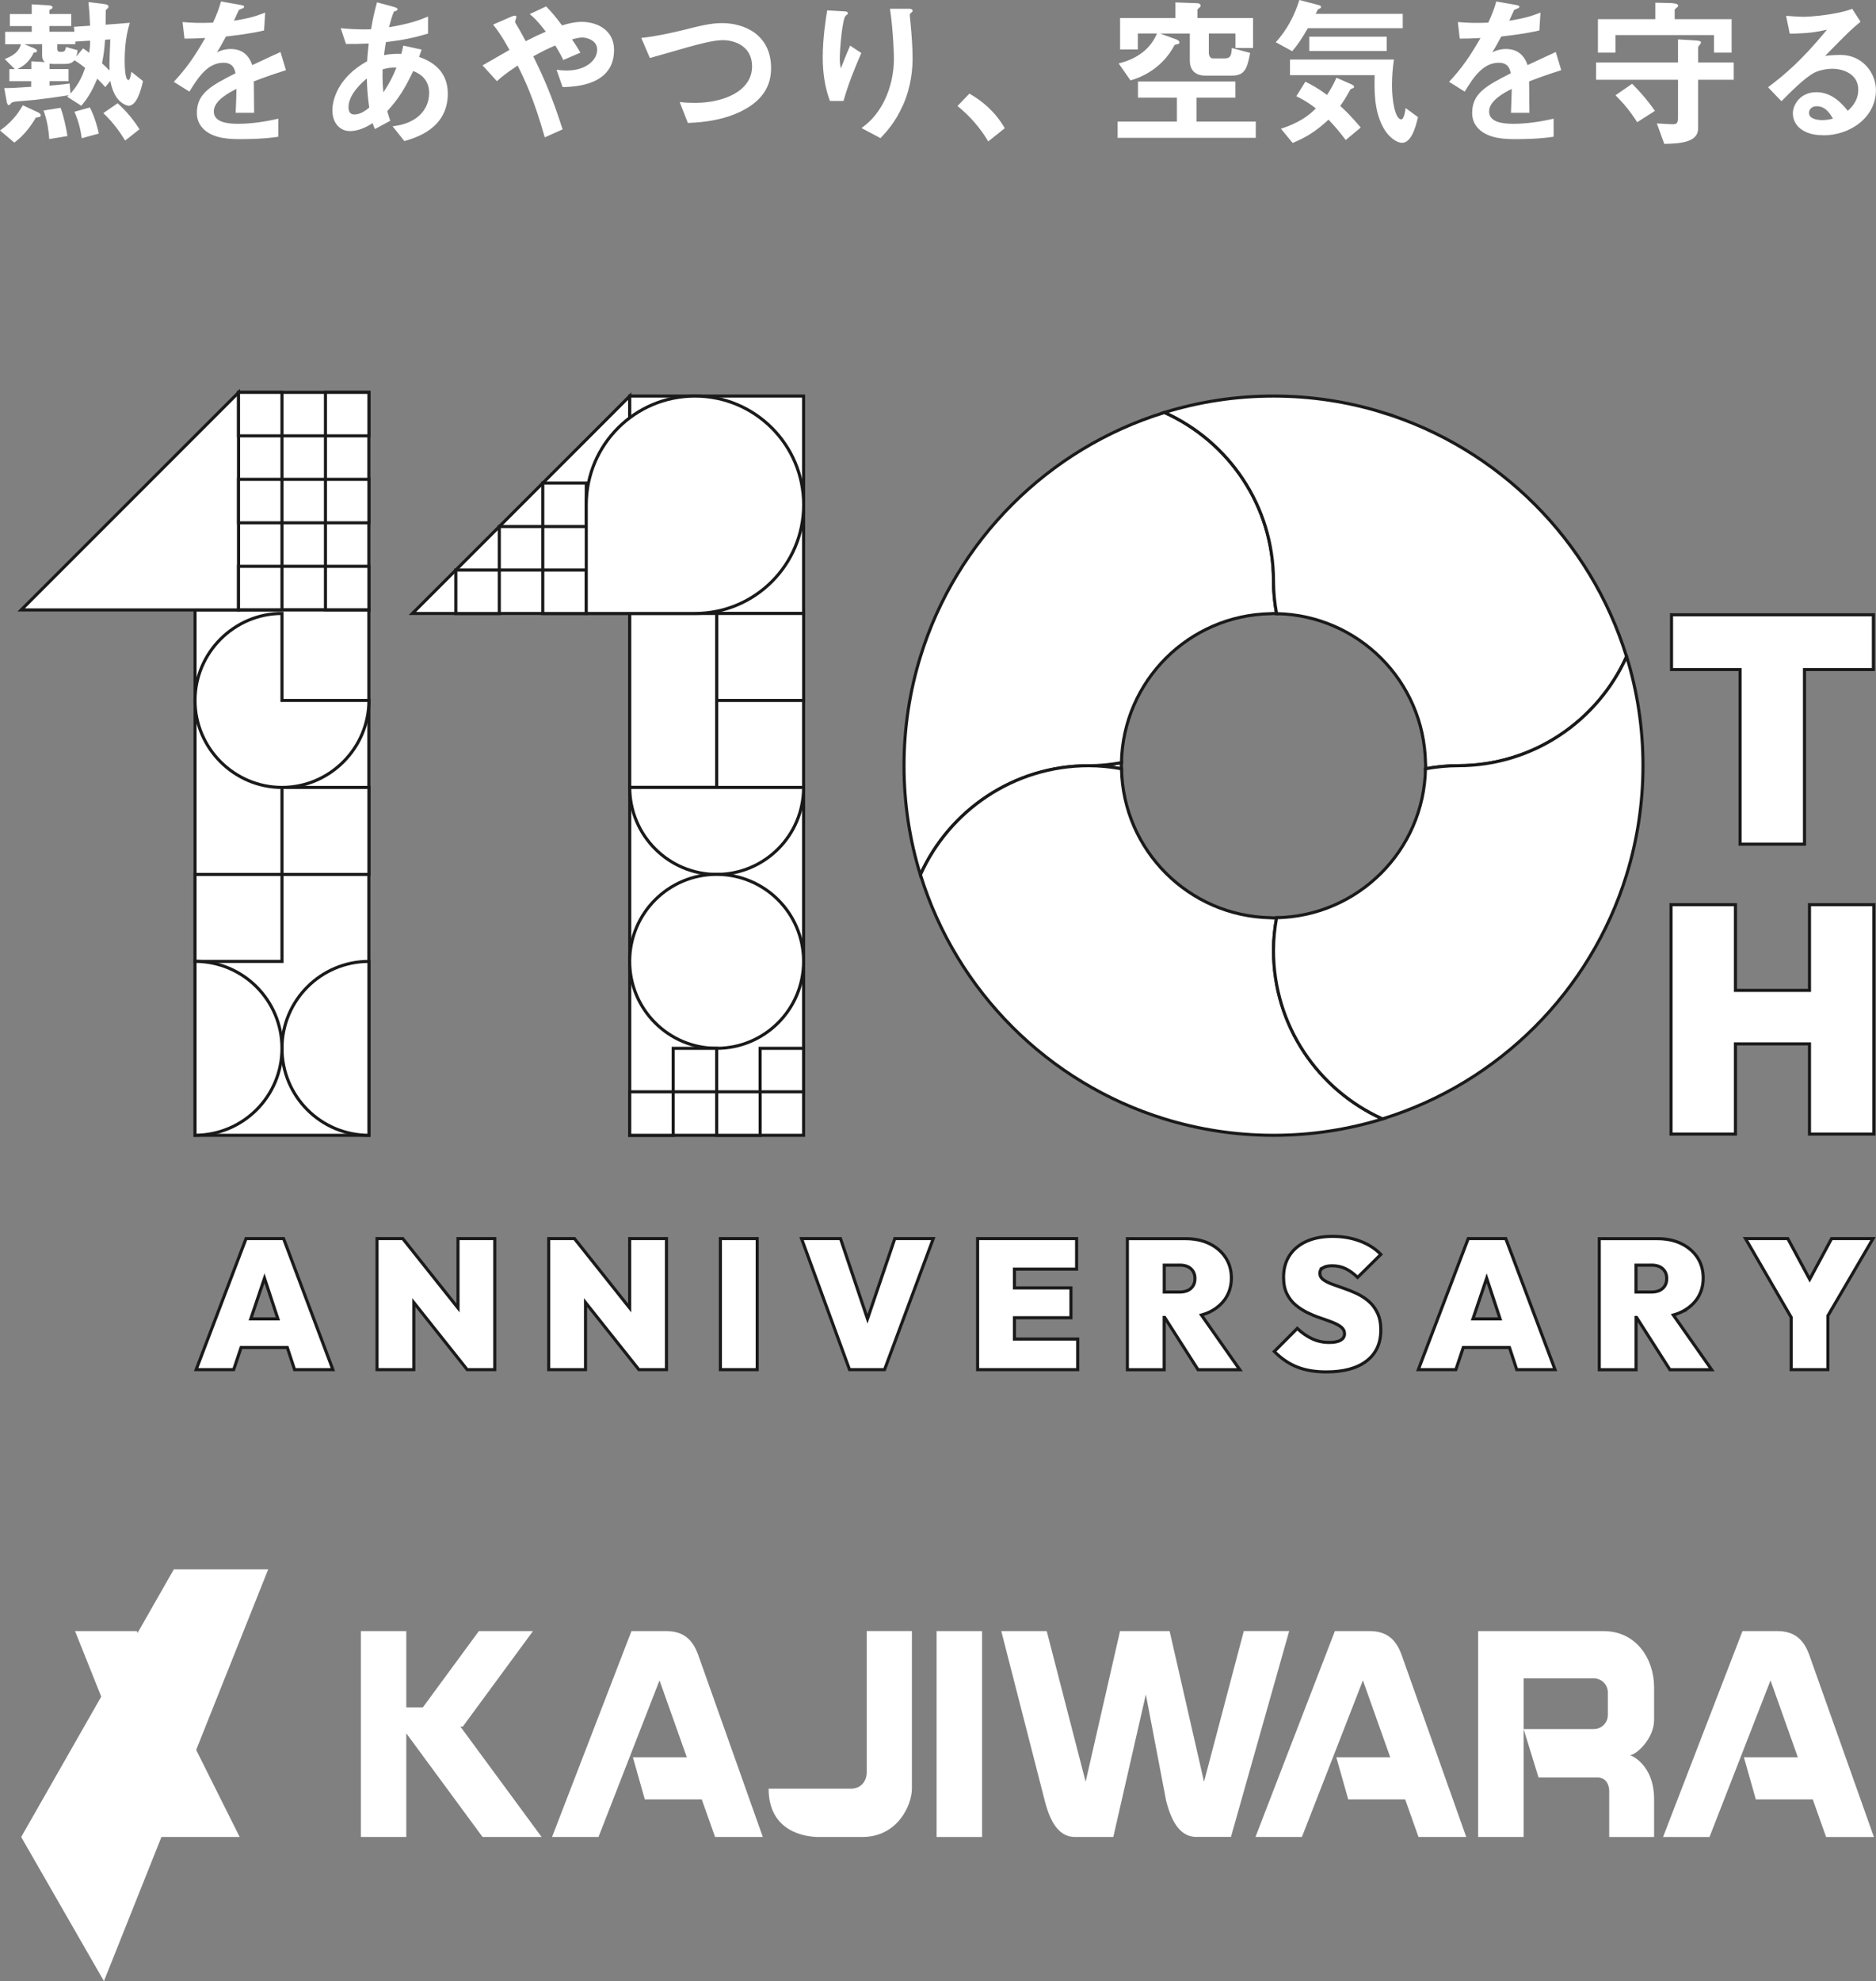 <?xml version="1.0" encoding="UTF-8"?>
<svg id="_レイヤー_2" data-name="レイヤー_2" xmlns="http://www.w3.org/2000/svg" viewBox="0 0 303.77 320.68">
  <rect x="0" y="0" width="303.77" height="320.68" fill="#808080" stroke="none"/>
  <defs>
    <style>
      .cls-1 {
        fill: #fff;
      }

      .cls-2 {
        fill: none;
        stroke: #1a1a1a;
        stroke-miterlimit: 10;
        stroke-width: .5px;
      }
    </style>
  </defs>
  <g id="_レイヤー_1-2" data-name="レイヤー_1">
    <rect class="cls-1" x="101.97" y="98.71" width="28.15" height="85.06"/>
    <rect class="cls-2" x="101.97" y="98.71" width="28.15" height="85.06"/>
    <polygon class="cls-1" points="101.97 99.3 66.78 99.3 101.97 64.11 101.97 99.3"/>
    <polygon class="cls-2" points="101.97 99.3 66.78 99.3 101.97 64.11 101.97 99.3"/>
    <rect class="cls-1" x="31.58" y="98.71" width="28.15" height="85.06"/>
    <rect class="cls-2" x="31.58" y="98.71" width="28.15" height="85.06"/>
    <rect class="cls-1" x="38.62" y="63.51" width="21.11" height="35.19"/>
    <rect class="cls-2" x="38.62" y="63.51" width="21.11" height="35.19"/>
    <rect class="cls-1" x="101.97" y="64.11" width="28.15" height="35.19"/>
    <rect class="cls-2" x="101.97" y="64.11" width="28.15" height="35.19"/>
    <polygon class="cls-1" points="38.62 98.73 3.43 98.73 38.62 63.54 38.62 98.73"/>
    <polygon class="cls-2" points="38.62 98.73 3.43 98.73 38.62 63.54 38.62 98.73"/>
    <rect class="cls-1" x="45.66" y="127.46" width="14.08" height="14.08"/>
    <rect class="cls-2" x="45.66" y="127.46" width="14.08" height="14.08"/>
    <rect class="cls-1" x="116.05" y="99.3" width="14.08" height="14.08"/>
    <rect class="cls-2" x="116.05" y="99.3" width="14.08" height="14.08"/>
    <rect class="cls-1" x="31.58" y="141.54" width="14.08" height="14.08"/>
    <rect class="cls-2" x="31.58" y="141.54" width="14.08" height="14.08"/>
    <rect class="cls-1" x="101.97" y="99.3" width="14.08" height="28.15"/>
    <rect class="cls-2" x="101.97" y="99.3" width="14.08" height="28.15"/>
    <rect class="cls-1" x="87.89" y="78.19" width="7.04" height="7.04"/>
    <rect class="cls-2" x="87.89" y="78.19" width="7.04" height="7.04"/>
    <rect class="cls-1" x="73.81" y="92.27" width="7.04" height="7.04"/>
    <rect class="cls-2" x="73.81" y="92.27" width="7.04" height="7.04"/>
    <rect class="cls-1" x="87.89" y="92.27" width="7.04" height="7.04"/>
    <rect class="cls-2" x="87.89" y="92.27" width="7.04" height="7.04"/>
    <rect class="cls-1" x="80.85" y="85.23" width="7.04" height="7.04"/>
    <rect class="cls-2" x="80.85" y="85.23" width="7.04" height="7.04"/>
    <rect class="cls-1" x="38.62" y="63.51" width="7.04" height="7.04"/>
    <rect class="cls-2" x="38.62" y="63.51" width="7.04" height="7.04"/>
    <rect class="cls-1" x="52.7" y="63.51" width="7.04" height="7.04"/>
    <rect class="cls-2" x="52.7" y="63.51" width="7.04" height="7.04"/>
    <rect class="cls-1" x="38.62" y="77.59" width="7.04" height="7.04"/>
    <rect class="cls-2" x="38.62" y="77.59" width="7.04" height="7.04"/>
    <rect class="cls-1" x="52.7" y="77.59" width="7.04" height="7.04"/>
    <rect class="cls-2" x="52.7" y="77.59" width="7.04" height="7.04"/>
    <rect class="cls-1" x="38.62" y="91.67" width="7.04" height="7.04"/>
    <rect class="cls-2" x="38.62" y="91.67" width="7.04" height="7.04"/>
    <rect class="cls-1" x="52.7" y="91.67" width="7.04" height="7.04"/>
    <rect class="cls-2" x="52.7" y="91.67" width="7.04" height="7.04"/>
    <rect class="cls-1" x="45.66" y="84.63" width="7.04" height="7.04"/>
    <rect class="cls-2" x="45.66" y="84.63" width="7.04" height="7.04"/>
    <rect class="cls-1" x="45.66" y="70.55" width="7.04" height="7.04"/>
    <rect class="cls-2" x="45.66" y="70.55" width="7.04" height="7.04"/>
    <path class="cls-1" d="M45.66,113.38h14.08c0,7.72-6.35,14.08-14.08,14.08s-14.08-6.35-14.08-14.08,6.35-14.08,14.08-14.08h0v14.08Z"/>
    <path class="cls-2" d="M45.66,113.38h14.08c0,7.72-6.35,14.08-14.08,14.08s-14.08-6.35-14.08-14.08,6.35-14.08,14.08-14.08h0v14.08Z"/>
    <path class="cls-1" d="M45.66,169.69c0,7.78,6.3,14.08,14.08,14.08v-28.15c-7.78,0-14.08,6.3-14.08,14.08"/>
    <path class="cls-2" d="M45.66,169.69c0,7.78,6.3,14.08,14.08,14.08v-28.15c-7.78,0-14.08,6.3-14.08,14.08Z"/>
    <path class="cls-1" d="M45.66,169.69c0-7.77-6.3-14.08-14.08-14.08v28.15c7.78,0,14.08-6.3,14.08-14.08"/>
    <path class="cls-2" d="M45.66,169.69c0-7.77-6.3-14.08-14.08-14.08v28.15c7.78,0,14.08-6.3,14.08-14.08Z"/>
    <path class="cls-1" d="M116.04,141.54c7.77,0,14.08-6.3,14.08-14.08h-28.15c0,7.77,6.3,14.08,14.08,14.08"/>
    <path class="cls-2" d="M116.04,141.54c7.77,0,14.08-6.3,14.08-14.08h-28.15c0,7.77,6.3,14.08,14.08,14.08Z"/>
    <path class="cls-1" d="M112.53,64.11c-9.72,0-17.6,7.88-17.6,17.6v17.59h17.6c9.72,0,17.6-7.88,17.6-17.59s-7.88-17.6-17.6-17.6"/>
    <path class="cls-2" d="M112.53,64.11c-9.72,0-17.6,7.88-17.6,17.6v17.59h17.6c9.72,0,17.6-7.88,17.6-17.59s-7.88-17.6-17.6-17.6Z"/>
    <path class="cls-1" d="M130.12,155.61c0,7.77-6.3,14.08-14.08,14.08s-14.08-6.3-14.08-14.08,6.3-14.08,14.08-14.08,14.08,6.3,14.08,14.08"/>
    <circle class="cls-2" cx="116.04" cy="155.61" r="14.08"/>
    <rect class="cls-1" x="101.97" y="176.73" width="7.04" height="7.04"/>
    <rect class="cls-2" x="101.97" y="176.73" width="7.04" height="7.04"/>
    <rect class="cls-1" x="116.05" y="176.73" width="7.04" height="7.04"/>
    <rect class="cls-2" x="116.05" y="176.73" width="7.04" height="7.04"/>
    <rect class="cls-1" x="109.01" y="169.69" width="7.04" height="7.04"/>
    <rect class="cls-2" x="109.01" y="169.69" width="7.04" height="7.04"/>
    <rect class="cls-1" x="123.08" y="169.69" width="7.04" height="7.04"/>
    <rect class="cls-2" x="123.08" y="169.69" width="7.04" height="7.04"/>
    <path class="cls-1" d="M181.6,123.44c-1.72.31-3.49.5-5.3.5,1.81,0,3.58.19,5.3.5,0-.17-.03-.33-.03-.5s.02-.33.03-.5"/>
    <path class="cls-2" d="M181.6,123.44c-1.72.31-3.49.5-5.3.5,1.81,0,3.58.19,5.3.5,0-.17-.03-.33-.03-.5s.02-.33.03-.5Z"/>
    <path class="cls-1" d="M206.21,94.03c0-12.15-7.25-22.58-17.65-27.26-18.85,5.81-33.72,20.68-39.53,39.53-1.72,5.58-2.65,11.51-2.65,17.65s.93,12.07,2.65,17.65c4.69-10.4,15.12-17.65,27.26-17.65,1.81,0,3.58-.19,5.3-.5.26-13.21,10.9-23.85,24.11-24.11.17,0,.33-.03.5-.03s.33.02.5.03c-.31-1.73-.5-3.49-.5-5.3"/>
    <path class="cls-2" d="M206.21,94.03c0-12.15-7.25-22.58-17.65-27.26-18.85,5.81-33.72,20.68-39.53,39.53-1.72,5.58-2.65,11.51-2.65,17.65s.93,12.07,2.65,17.65c4.69-10.4,15.12-17.65,27.26-17.65,1.81,0,3.58-.19,5.3-.5.26-13.21,10.9-23.85,24.11-24.11.17,0,.33-.03.5-.03s.33.02.5.03c-.31-1.73-.5-3.49-.5-5.3Z"/>
    <path class="cls-1" d="M223.86,66.76c-5.58-1.72-11.51-2.65-17.65-2.65s-12.07.93-17.65,2.65c10.4,4.69,17.65,15.12,17.65,27.27,0,1.81.19,3.58.5,5.3,13.21.26,23.85,10.91,24.11,24.11,0,.17.03.33.03.5s-.02.33-.03.5c1.72-.31,3.49-.5,5.3-.5,12.15,0,22.58-7.25,27.26-17.65-5.81-18.85-20.68-33.72-39.53-39.53"/>
    <path class="cls-2" d="M223.86,66.76c-5.58-1.72-11.51-2.65-17.65-2.65s-12.07.93-17.65,2.65c10.4,4.69,17.65,15.12,17.65,27.27,0,1.81.19,3.58.5,5.3,13.21.26,23.85,10.91,24.11,24.11,0,.17.03.33.03.5s-.02.33-.03.5c1.72-.31,3.49-.5,5.3-.5,12.15,0,22.58-7.25,27.26-17.65-5.81-18.85-20.68-33.72-39.53-39.53Z"/>
    <path class="cls-1" d="M206.21,153.85c0-1.81.19-3.58.5-5.3-.17,0-.33.03-.5.03s-.33-.02-.5-.03c-13.21-.26-23.85-10.91-24.11-24.11-1.73-.31-3.49-.5-5.3-.5-12.15,0-22.58,7.25-27.26,17.65,5.81,18.85,20.68,33.72,39.53,39.53,5.58,1.72,11.51,2.65,17.65,2.65s12.07-.93,17.65-2.65c-10.4-4.69-17.65-15.12-17.65-27.26"/>
    <path class="cls-2" d="M206.21,153.85c0-1.81.19-3.58.5-5.3-.17,0-.33.03-.5.03s-.33-.02-.5-.03c-13.21-.26-23.85-10.91-24.11-24.11-1.73-.31-3.49-.5-5.3-.5-12.15,0-22.58,7.25-27.26,17.65,5.81,18.85,20.68,33.72,39.53,39.53,5.58,1.72,11.51,2.65,17.65,2.65s12.07-.93,17.65-2.65c-10.4-4.69-17.65-15.12-17.65-27.26Z"/>
    <path class="cls-1" d="M263.38,106.29c-4.69,10.4-15.12,17.65-27.26,17.65-1.81,0-3.58.19-5.3.5-.26,13.21-10.91,23.85-24.11,24.11-.31,1.72-.5,3.49-.5,5.3,0,12.15,7.25,22.58,17.65,27.26,18.85-5.81,33.72-20.68,39.53-39.53,1.72-5.58,2.65-11.5,2.65-17.65s-.93-12.07-2.65-17.65"/>
    <path class="cls-2" d="M263.38,106.29c-4.69,10.4-15.12,17.65-27.26,17.65-1.81,0-3.58.19-5.3.5-.26,13.21-10.91,23.85-24.11,24.11-.31,1.72-.5,3.49-.5,5.3,0,12.15,7.25,22.58,17.65,27.26,18.85-5.81,33.72-20.68,39.53-39.53,1.72-5.58,2.65-11.5,2.65-17.65s-.93-12.07-2.65-17.65Z"/>
    <path class="cls-1" d="M39.84,200.49l-8.08,21.21h6.08l1.2-3.58h7.48l1.18,3.58h6.2l-7.98-21.21h-6.08ZM40.61,213.48l2.22-6.58,2.17,6.58h-4.38Z"/>
    <path class="cls-2" d="M39.84,200.49l-8.08,21.21h6.08l1.2-3.58h7.48l1.18,3.58h6.2l-7.98-21.21h-6.08ZM40.61,213.48l2.22-6.58,2.17,6.58h-4.38Z"/>
    <polygon class="cls-1" points="74.16 211.72 65.22 200.49 61.05 200.49 61.05 221.7 67.01 221.7 67.01 210.84 75.65 221.7 80.12 221.7 80.12 200.49 74.16 200.49 74.16 211.72"/>
    <polygon class="cls-2" points="74.16 211.72 65.22 200.49 61.05 200.49 61.05 221.7 67.01 221.7 67.01 210.84 75.65 221.7 80.12 221.7 80.12 200.49 74.16 200.49 74.16 211.72"/>
    <polygon class="cls-1" points="101.96 211.72 93.02 200.49 88.85 200.49 88.85 221.7 94.81 221.7 94.81 210.84 103.45 221.7 107.92 221.7 107.92 200.49 101.96 200.49 101.96 211.72"/>
    <polygon class="cls-2" points="101.96 211.72 93.02 200.49 88.85 200.49 88.85 221.7 94.81 221.7 94.81 210.84 103.45 221.7 107.92 221.7 107.92 200.49 101.96 200.49 101.96 211.72"/>
    <rect class="cls-1" x="116.65" y="200.49" width="5.96" height="21.21"/>
    <rect class="cls-2" x="116.65" y="200.49" width="5.96" height="21.21"/>
    <polygon class="cls-1" points="140.47 213.48 136.1 200.49 129.79 200.49 137.56 221.7 143.23 221.7 151.12 200.49 144.89 200.49 140.47 213.48"/>
    <polygon class="cls-2" points="140.47 213.48 136.1 200.49 129.79 200.49 137.56 221.7 143.23 221.7 151.12 200.49 144.89 200.49 140.47 213.48"/>
    <polygon class="cls-1" points="164.26 213.3 173.41 213.3 173.41 208.47 164.26 208.47 164.26 205.43 174.33 205.43 174.33 200.49 164.26 200.49 163.13 200.49 158.3 200.49 158.3 221.7 163.13 221.7 164.26 221.7 174.51 221.7 174.51 216.75 164.26 216.75 164.26 213.3"/>
    <polygon class="cls-2" points="164.26 213.3 173.41 213.3 173.41 208.47 164.26 208.47 164.26 205.43 174.33 205.43 174.33 200.49 164.26 200.49 163.13 200.49 158.3 200.49 158.3 221.7 163.13 221.7 164.26 221.7 174.51 221.7 174.51 216.75 164.26 216.75 164.26 213.3"/>
    <path class="cls-1" d="M195.72,212.44c1.15-.54,2.05-1.28,2.7-2.23.64-.95.97-2.07.97-3.34s-.32-2.38-.96-3.34c-.64-.95-1.51-1.7-2.62-2.23-1.11-.54-2.4-.8-3.87-.8h-9.39v21.21h5.96v-8.46h.08l5.4,8.46h6.76l-6.21-8.85c.41-.12.81-.25,1.18-.42M190.99,204.78c.81,0,1.44.2,1.86.6.43.4.64.92.64,1.58s-.21,1.18-.64,1.58c-.43.4-1.05.6-1.86.6h-2.47v-4.35h2.47Z"/>
    <path class="cls-2" d="M195.72,212.44c1.15-.54,2.05-1.28,2.7-2.23.64-.95.97-2.07.97-3.34s-.32-2.38-.96-3.34c-.64-.95-1.51-1.7-2.62-2.23-1.11-.54-2.4-.8-3.87-.8h-9.39v21.21h5.96v-8.46h.08l5.4,8.46h6.76l-6.21-8.85c.41-.12.81-.25,1.18-.42ZM190.99,204.78c.81,0,1.44.2,1.86.6.43.4.64.92.64,1.58s-.21,1.18-.64,1.58c-.43.4-1.05.6-1.86.6h-2.47v-4.35h2.47Z"/>
    <path class="cls-1" d="M214.24,205.19c.37-.2.86-.3,1.48-.3.77,0,1.49.15,2.14.46.66.31,1.31.78,1.97,1.42l3.76-3.72c-.89-.93-2.02-1.65-3.38-2.16-1.36-.51-2.83-.76-4.42-.76s-3.01.26-4.2.79c-1.19.53-2.12,1.29-2.77,2.28-.65.99-.98,2.17-.98,3.55,0,1.05.18,1.94.54,2.67.36.73.83,1.33,1.41,1.82.59.49,1.23.9,1.92,1.24.7.34,1.39.63,2.1.86.71.24,1.35.47,1.94.7.59.23,1.06.49,1.42.77.36.29.54.65.54,1.09s-.21.78-.62,1.03c-.42.25-1.03.37-1.85.37-.97,0-1.89-.19-2.74-.58-.85-.39-1.67-.95-2.44-1.69l-3.72,3.73c1.13,1.15,2.37,1.99,3.71,2.52,1.34.53,2.91.79,4.72.79,2.8,0,4.97-.59,6.51-1.77,1.54-1.18,2.31-2.86,2.31-5.02,0-1.07-.18-1.99-.54-2.74-.36-.76-.83-1.39-1.41-1.89-.59-.51-1.23-.92-1.92-1.25-.7-.33-1.4-.61-2.1-.85-.71-.24-1.35-.47-1.94-.69-.59-.22-1.06-.46-1.42-.73-.36-.27-.54-.61-.54-1.03s.18-.7.55-.9"/>
    <path class="cls-2" d="M214.24,205.19c.37-.2.86-.3,1.48-.3.77,0,1.49.15,2.14.46.66.31,1.31.78,1.97,1.42l3.76-3.72c-.89-.93-2.02-1.65-3.38-2.16-1.36-.51-2.83-.76-4.42-.76s-3.01.26-4.2.79c-1.19.53-2.12,1.29-2.77,2.28-.65.99-.98,2.17-.98,3.55,0,1.05.18,1.94.54,2.67.36.73.83,1.33,1.41,1.82.59.49,1.23.9,1.92,1.24.7.34,1.39.63,2.1.86.71.24,1.35.47,1.94.7.59.23,1.06.49,1.42.77.36.29.54.65.54,1.09s-.21.78-.62,1.03c-.42.25-1.03.37-1.85.37-.97,0-1.89-.19-2.74-.58-.85-.39-1.67-.95-2.44-1.69l-3.72,3.73c1.13,1.15,2.37,1.99,3.71,2.52,1.34.53,2.91.79,4.72.79,2.8,0,4.97-.59,6.51-1.77,1.54-1.18,2.31-2.86,2.31-5.02,0-1.07-.18-1.99-.54-2.74-.36-.76-.83-1.39-1.41-1.89-.59-.51-1.23-.92-1.92-1.25-.7-.33-1.4-.61-2.1-.85-.71-.24-1.35-.47-1.94-.69-.59-.22-1.06-.46-1.42-.73-.36-.27-.54-.61-.54-1.03s.18-.7.55-.9Z"/>
    <path class="cls-1" d="M237.74,200.49l-8.08,21.21h6.08l1.2-3.58h7.48l1.18,3.58h6.2l-7.98-21.21h-6.08ZM238.51,213.48l2.22-6.58,2.17,6.58h-4.38Z"/>
    <path class="cls-2" d="M237.74,200.49l-8.08,21.21h6.08l1.2-3.58h7.48l1.18,3.58h6.2l-7.98-21.21h-6.08ZM238.51,213.48l2.22-6.58,2.17,6.58h-4.38Z"/>
    <path class="cls-1" d="M272.12,212.44c1.15-.54,2.05-1.28,2.7-2.23.64-.95.97-2.07.97-3.34s-.32-2.38-.95-3.34c-.64-.95-1.51-1.7-2.62-2.23-1.11-.54-2.4-.8-3.87-.8h-9.39v21.21h5.96v-8.46h.08l5.4,8.46h6.76l-6.21-8.85c.41-.12.81-.25,1.18-.42M267.38,204.78c.81,0,1.44.2,1.86.6.43.4.64.92.64,1.58s-.21,1.18-.64,1.58c-.43.4-1.05.6-1.86.6h-2.47v-4.35h2.47Z"/>
    <path class="cls-2" d="M272.12,212.44c1.15-.54,2.05-1.28,2.7-2.23.64-.95.97-2.07.97-3.34s-.32-2.38-.95-3.34c-.64-.95-1.51-1.7-2.62-2.23-1.11-.54-2.4-.8-3.87-.8h-9.39v21.21h5.96v-8.46h.08l5.4,8.46h6.76l-6.21-8.85c.41-.12.81-.25,1.18-.42ZM267.38,204.78c.81,0,1.44.2,1.86.6.43.4.64.92.64,1.58s-.21,1.18-.64,1.58c-.43.4-1.05.6-1.86.6h-2.47v-4.35h2.47Z"/>
    <polygon class="cls-1" points="303.29 200.49 296.58 200.49 293.03 207.08 289.49 200.49 282.64 200.49 290.03 213.22 290.03 221.7 295.98 221.7 295.98 212.98 303.29 200.49"/>
    <polygon class="cls-2" points="303.29 200.49 296.58 200.49 293.03 207.08 289.49 200.49 282.64 200.49 290.03 213.22 290.03 221.7 295.98 221.7 295.98 212.98 303.29 200.49"/>
    <polygon class="cls-1" points="281.76 136.64 292.19 136.64 292.19 108.38 303.35 108.38 303.35 99.51 292.19 99.51 281.76 99.51 270.66 99.51 270.66 108.38 281.76 108.38 281.76 136.64"/>
    <polygon class="cls-2" points="281.76 136.64 292.19 136.64 292.19 108.38 303.35 108.38 303.35 99.51 292.19 99.51 281.76 99.51 270.66 99.51 270.66 108.38 281.76 108.38 281.76 136.64"/>
    <polygon class="cls-1" points="293 146.44 293 160.31 281.01 160.31 281.01 146.44 270.58 146.44 270.58 183.57 281.01 183.57 281.01 168.97 293 168.97 293 183.57 303.43 183.57 303.43 146.44 293 146.44"/>
    <polygon class="cls-2" points="293 146.44 293 160.31 281.01 160.31 281.01 146.44 270.58 146.44 270.58 183.57 281.01 183.57 281.01 168.97 293 168.97 293 183.57 303.43 183.57 303.43 146.44 293 146.44"/>
    <path class="cls-1" d="M5.81,19.03c-.8,1.34-1.83,2.82-3.49,4.05l-2.32-1.96c1.63-1.14,2.84-2.53,3.69-4.08l2.5,1.16c.16.08.41.23.41.49s-.44.31-.8.34M20.86,17.12c-.13,0-2.32-.26-2.99-4.03l-.83,1.01c-.44-.54-.96-1.03-1.29-1.37-1.01,2.43-1.81,3.46-2.58,4.39l-2.3-1.47.28-.23c-1.83.28-3.69.54-5.55.75-.39.05-2.19.18-2.61.23-.41.03-1.01.08-1.16.28-.26.28-.28.34-.39.34-.23,0-.34-.44-.36-.59l-.39-2.17c1.03,0,2.09-.05,4.36-.21v-.9H1.52v-1.96h.88l-1.63-1.63c1.45-.59,2.25-1.16,2.63-2.4H.83v-2.01h4.31v-.93H1.6v-1.94h3.54V.7l2.61.15c.1,0,.77.03.77.34,0,.18-.26.26-.52.46v.62h3.54v1.94h-3.54v.93h4.05l-.08-.8,2.61-.18c-.05-1.29-.08-2.06-.26-3.82l2.53.31c.46.05.72.18.72.44,0,.1-.05.15-.1.23-.28.26-.31.26-.34.36,0,.03-.03,1.96-.03,2.32l3.92-.31c-.77,2.4-.83,4.98-.83,6.09,0,.62,0,3.18.62,3.18.23,0,.39-.85.46-1.34l1.88,1.5c-.31,1.45-1.01,4-2.32,4M6.82,9.09v-1.94h-2.87l1.65.7c.1.05.39.16.39.41,0,.18-.23.23-.54.26-.78,1.71-1.91,2.3-2.63,2.66h2.25v-1.26l2.2.13c-.16-.15-.44-.39-.44-.96M7.98,22.51c-.1-1.24-.28-2.84-.93-4.62l2.76-.44c.54,1.47.93,3.38,1.11,4.57l-2.94.49ZM12.03,9.76c-.28.34-.57.59-1.6.59h-1.81c-.21,0-.44-.03-.59-.05v.88h3.07v1.96h-3.07v.72c.98-.08,1.86-.15,3.25-.34l.13,1.63c1.47-1.63,2.01-3.12,2.38-4.16-.52-.41-1.08-.85-1.76-1.24M12.19,6.74v.41h-2.92v.7c0,.46.15.54.62.54.62,0,.65-.16.8-.78l1.89.52c-.03.21-.1.59-.23,1.01l1.11-1.32c.18.13.65.49.98.72.13-.83.15-1.32.15-1.96l-2.4.15ZM13.24,22.38c-.18-1.32-.52-2.79-1.19-4.29l2.5-.7c.8,1.55,1.27,3.33,1.45,4.23l-2.76.75ZM17.01,6.43c-.1,1.52-.23,2.5-.49,3.82.36.33.77.7,1.21,1.16-.03-1.42.03-2.5.13-5.03l-.85.05ZM20.27,22.75c-.67-1.08-1.81-2.81-3.54-4.44l2.32-1.6c.77.72,2.14,2.01,3.54,4.21l-2.32,1.83Z"/>
    <path class="cls-1" d="M41.1,13.17c0,1.01.05,4.21.05,5.09h-2.99c.08-1.47.1-2.74.13-3.87-.98.49-3.67,1.83-3.67,3.64,0,1.68,1.99,2.01,3.87,2.01,2.22,0,4.41-.33,6.58-.83v2.92c-2.45.39-5.32.39-6.14.39-1.45,0-4.44,0-6.07-1.73-.98-1.03-.98-2.17-.98-2.53,0-3.2,2.38-4.42,6.25-6.4-.15-.77-.46-1.7-1.96-1.7-2.53,0-4.08,2.35-5.5,4.67l-2.53-1.58c2.04-2.19,3.33-4.03,5.09-7.1-1.47.08-2.27.1-3.36.1l-.31-2.68c1.55.13,2.69.18,4.93.1.64-1.39.98-2.3,1.29-3.43l3.23.57c.08.02.52.08.52.26,0,.15-.1.23-.26.28-.05.03-.57.26-.59.26-.03.03-.67,1.47-.8,1.75,2.38-.39,3.54-.72,5.06-1.32l-.18,2.89c-2.32.54-4.44.77-6.17.98-.83,1.52-1.03,1.89-1.47,2.56.34-.16,1.11-.54,2.22-.54,1.78,0,2.92.9,3.51,2.61,3.02-1.42,3.36-1.57,4.57-2.12l.88,2.94c-2.04.65-3.28,1.08-5.19,1.81"/>
    <path class="cls-1" d="M65.46,22.82l-1.89-2.38c1.06-.13,2.92-.41,4.42-1.83.93-.88,1.5-2.14,1.5-3.56,0-2.48-1.86-3.25-2.58-3.56-1.29,2.71-2.27,4.39-4.21,6.51.18.62.23.72.49,1.55l-2.48,1.34c-.18-.39-.21-.46-.36-.96-.7.44-2.12,1.29-3.69,1.29s-2.84-1.26-2.84-3.36c0-1.75.96-5.37,5.63-7.95.05-1.01.13-1.65.26-2.87-1.63.08-2.3.08-3.69.08l-.85-2.56c.93.1,3.02.26,4.91.18.31-1.83.54-2.79.96-4.36l2.68.72c.65.18.65.31.65.39,0,.23-.31.31-.59.39-.28.65-.49,1.4-.8,2.53,3.38-.57,4.83-1.11,6.33-1.73v2.76c-2.48.72-4.11,1.06-6.82,1.37-.16.96-.18,1.08-.31,2.12,1.11-.21,1.68-.23,2.81-.21.13-.52.21-.85.31-1.34l2.97.65-.41,1.19c2.89.98,4.65,2.89,4.65,5.94,0,5.68-5.24,7.15-7.02,7.67M59.4,12.7c-2.32,1.94-2.97,3.56-2.97,4.62s.52,1.21.96,1.21c1.01,0,1.83-.67,2.4-1.11-.26-1.83-.34-2.92-.39-4.72M61.95,11.23c-.05,1.94.05,2.89.13,3.72,1.01-1.52,1.52-2.56,2.12-4-.9-.03-1.39.03-2.25.28"/>
    <path class="cls-1" d="M91.1,14.1l-.98-2.81c.52.08,1.08.13,1.6.13,3.1,0,4.98-1.63,4.98-3.41,0-1.42-1.58-1.94-2.4-1.94-.59,0-1.32.21-1.68.31.36.49.78,1.16,1.37,2.14l-2.79,1.19c-.23-.51-.49-1.03-1.29-2.35-1.27.54-1.99.9-3.56,1.76,1.94,3.92,3.2,7,4.75,11.82l-2.89,1.29c-1.76-6.25-3.28-9.4-4.39-11.62-1.76,1.16-2.53,1.78-3.36,2.53l-2.32-2.56c.36-.21.77-.44,4.36-2.5-.88-1.58-1.6-2.79-2.66-4.1l2.74-1.19c.31-.13,1.03-.49,1.03-.03,0,.13-.21.65-.21.78,0,.1.26.49.34.65.18.26.96,1.68,1.39,2.48,1.39-.72,2.17-1.08,3.25-1.55-1.29-1.68-1.91-2.27-2.61-2.84l2.66-1.24c.75.77,1.32,1.39,2.58,3.07.88-.26,1.99-.57,3.18-.57,2.45,0,5.24,1.29,5.24,4.54,0,5.78-6.33,5.96-8.34,6.02"/>
    <path class="cls-1" d="M120.16,17.94c-2.71,1.37-5.76,1.86-8.78,1.96l-1.32-3.38c.78.1,1.73.13,2.53.13,4.41,0,9.19-1.81,9.19-5.91,0-3.25-2.79-4.24-4.75-4.24-1.47,0-3.92.65-5.73,1.16-.96.26-5.19,1.5-6.07,1.73l-1.39-3.25c2.45-.26,4.93-.83,6.64-1.24,3.1-.78,4.7-1.16,6.45-1.16,3.46,0,7.93,1.76,7.93,7.31,0,3.77-2.43,5.73-4.7,6.89"/>
    <path class="cls-1" d="M136.58,16.34h-2.2c-.83-2.25-1.16-4.65-1.16-7.02,0-3.18.49-6.17.72-7.64l2.82.16c.15,0,.54.05.54.31,0,.18-.26.28-.36.39-.54.44-.96,5.37-.96,6.92,0,.75.05,1.03.18,1.6.34-.88.85-2.22,1.5-3.67l1.81,1.19c-1.11,2.53-2.14,5.11-2.89,7.77M146.18,17.07c-1.21,2.76-2.69,4.31-3.61,5.29l-3.07-1.63c.93-.7,2.4-1.83,3.67-4.36,1.06-2.14,1.58-4.54,1.58-6.92,0-.28-.08-4.26-.64-8.03h3.12c.08,0,.54,0,.54.34,0,.23-.46.39-.46.62s.13,1.32.15,1.58c.16,1.81.31,3.72.31,5.42,0,1.55-.15,4.47-1.57,7.69"/>
    <path class="cls-1" d="M156.97,15.15c2.17,1.27,4.13,2.89,5.73,5.6l-2.68,2.14c-1.34-2.25-2.97-4.1-4.98-5.73l1.94-2.02Z"/>
    <path class="cls-1" d="M180.97,22.31v-2.63h9.6v-3.87h-6.3v-2.61h15.77v2.61h-6.3v3.87h9.6v2.63h-22.38ZM200.05,7.77v-2.35h-4.31v3.15c0,.41.23.88.62.88h1.99c.9,0,1.06-.52,1.11-1.68l2.97.8c-.46,2.35-.77,3.67-2.92,3.67h-4.34c-1.58,0-2.51-.85-2.51-2.45v-4.36h-4.8l2.68.98c.18.08.44.23.44.46,0,.18-.13.26-.44.31-.15.03-.34.05-.39.18-1.76,3.33-4.75,5.01-7.1,5.65l-1.91-2.74c3.46-.85,5.34-2.76,6.2-4.85h-3.1v2.58h-2.87V2.92h8.96V.39l3.51.13c.34,0,.57.16.57.39,0,.08-.03.13-.08.21-.05.05-.44.36-.44.46v1.34h9.01v4.85h-2.87Z"/>
    <path class="cls-1" d="M211.77,4.57c-.98,1.7-1.65,2.69-2.53,3.72l-2.66-1.45c1.86-2.07,3.02-4.31,3.82-6.84l3.15.83c.1.03.36.1.36.28,0,.08-.02.13-.05.18-.05.03-.31.15-.36.18-.13.08-.15.16-.46.77h14.1v2.32h-15.36ZM217.91,22.67c-1.14-1.5-1.83-2.3-2.79-3.3-2.17,2.01-3.77,2.92-5.81,3.77l-1.89-2.3c1.37-.46,3.79-1.34,5.65-3.3-1.45-1.11-2.32-1.55-3.17-1.96l1.47-2.35c1.01.49,1.99,1.01,3.51,2.14.62-.96,1.01-1.63,1.52-2.79l2.45,1.08c.13.05.41.21.41.41,0,.13-.13.18-.21.21-.13.05-.34.13-.39.21-.83,1.45-.93,1.65-1.65,2.66.67.59,1.65,1.52,3.33,3.49l-2.45,2.04ZM227,23.11c-.8,0-2.22-.85-3.17-2.76-1.34-2.68-1.29-5.73-1.24-8.18h-13.71v-2.53h16.83c-.21,1.39-.31,2.79-.31,4.21,0,2.61.54,5.47,1.5,5.47.44,0,.67-1.42.7-1.83l2.01,1.47c-.44,1.91-1.16,4.16-2.61,4.16M212,5.94h12.55v2.32h-12.55v-2.32Z"/>
    <path class="cls-1" d="M247.6,13.17c0,1.01.05,4.21.05,5.09h-2.99c.08-1.47.1-2.74.13-3.87-.98.49-3.67,1.83-3.67,3.64,0,1.68,1.99,2.01,3.87,2.01,2.22,0,4.41-.33,6.58-.83v2.92c-2.45.39-5.32.39-6.14.39-1.45,0-4.44,0-6.07-1.73-.98-1.03-.98-2.17-.98-2.53,0-3.2,2.38-4.42,6.25-6.4-.15-.77-.46-1.7-1.96-1.7-2.53,0-4.08,2.35-5.5,4.67l-2.53-1.58c2.04-2.19,3.33-4.03,5.09-7.1-1.47.08-2.27.1-3.36.1l-.31-2.68c1.55.13,2.69.18,4.93.1.64-1.39.98-2.3,1.29-3.43l3.23.57c.08.02.52.08.52.26,0,.15-.1.23-.26.28-.05.03-.57.26-.59.26-.03.03-.67,1.47-.8,1.75,2.38-.39,3.54-.72,5.06-1.32l-.18,2.89c-2.32.54-4.44.77-6.17.98-.83,1.52-1.03,1.89-1.47,2.56.34-.16,1.11-.54,2.22-.54,1.78,0,2.92.9,3.51,2.61,3.02-1.42,3.36-1.57,4.57-2.12l.88,2.94c-2.04.65-3.28,1.08-5.19,1.81"/>
    <path class="cls-1" d="M274.96,12.91v7.9c0,2.3-3.1,2.43-5.47,2.48l-1.21-3.31c.85.05,2.25.13,2.53.13.65,0,.9-.1.9-1.11v-6.09h-13.27v-2.79h13.27v-3.74l2.22.13c1.16.08,1.5.08,1.5.36,0,.15-.15.36-.23.41-.23.26-.23.39-.23.46v2.38h5.76v2.79h-5.76ZM277.54,8.52v-2.84h-15.96v2.84h-2.84V3.1h9.29V.44l2.25.05c.36,0,1.45.05,1.45.39,0,.13-.03.23-.28.41-.26.18-.28.31-.28.39v1.42h9.22v5.42h-2.84ZM265.1,19.78c-1.14-1.78-2.17-3.02-3.51-4.36l2.69-1.86c1.32,1.34,2.35,2.48,3.69,4.39l-2.87,1.83Z"/>
    <path class="cls-1" d="M295.19,21.89c-3.23,0-4.88-1.63-4.88-3.54,0-1.47,1.27-3.43,3.8-3.43,2.68,0,4.36,2.12,5.09,3.02.57-.52,1.7-1.6,1.7-3.43,0-2.56-2.5-3.38-4.18-3.38-1.11,0-2.32.31-2.94.64-1.6.85-3.87,3.15-5.32,4.62l-2.17-2.27c2.68-2.01,5.42-4.31,9.55-9.32-1.55.36-2.97.62-6.04.65l-.59-2.89c.62.05,2.09.16,2.89.16.98,0,5.37-.34,7.82-1.29l1.34,2.09c-1.55,1.29-1.99,1.71-5.73,5.53.85-.13,2.12-.16,2.5-.16,3.51,0,5.73,2.87,5.73,5.71,0,4.29-4.03,7.31-8.57,7.31M294.21,17.19c-1.06,0-1.29.75-1.29,1.09,0,.9,1.19,1.16,2.12,1.16.83,0,1.39-.15,1.76-.23-.34-.59-1.11-2.01-2.58-2.01"/>
    <polygon class="cls-1" points="25.48 297.35 38.81 297.35 22.15 264.02 12.15 264.02 25.48 297.35"/>
    <polygon class="cls-1" points="16.83 320.68 3.43 297.35 28.15 254.02 43.43 254.02 16.83 320.68"/>
    <rect class="cls-1" x="151.66" y="264.02" width="7.36" height="33.33"/>
    <path class="cls-1" d="M140.34,286.86c0,1.57-1.03,2.67-2.54,2.67h-13.34c0,6.99,5.93,7.82,8.12,7.82h7.03c5.77,0,8.05-5.21,8.05-7.82v-25.52h-7.32v22.84Z"/>
    <path class="cls-1" d="M303.43,297.35l-10.52-29.63c-.68-1.76-1.87-3.7-5.11-3.7h-5.65l-12.86,33.33h7.52l9.88-25.35,4.42,12.44h-8.73l1.93,6.82h9.22l2.16,6.09h7.73Z"/>
    <path class="cls-1" d="M221.8,264.02h-5.65l-12.86,33.33h7.52l9.88-25.35,4.42,12.44h-8.73l1.93,6.82h9.22l2.16,6.09h7.73l-10.52-29.63c-.68-1.76-1.87-3.7-5.11-3.7"/>
    <path class="cls-1" d="M107.9,264.02h-5.65l-12.86,33.33h7.52l9.88-25.35,4.42,12.44h-8.73l1.93,6.82h9.22l2.16,6.09h7.73l-10.52-29.63c-.68-1.76-1.87-3.7-5.11-3.7"/>
    <polygon class="cls-1" points="74.94 279.48 86.3 264.02 77.54 264.02 68.47 276.37 65.79 276.37 65.79 264.02 58.43 264.02 58.43 297.35 65.79 297.35 65.79 280.57 78.14 297.35 87.7 297.35 74.55 279.48 74.94 279.48"/>
    <path class="cls-1" d="M201.4,264.02l-6.44,24.39-5.57-24.39h-8.03l-5.57,24.39-6.3-24.39h-7.36l7.05,27.5c1.04,4.05,2.63,5.83,4.92,5.83h6.17l5.27-23.07,3.29,17.23c1.04,4.05,2.63,5.83,4.92,5.83h5.57l9.43-33.33h-7.36Z"/>
    <path class="cls-1" d="M259.72,264.02h-20.37v33.33h7.36v-25.68h11.36c1.26,0,2.28,1.02,2.28,2.28v3.65c0,1.26-1.02,2.28-2.28,2.28h-11.36l2.42,7.84h9.51c1.94,0,1.93,2.09,1.93,2.09v7.54h7.27v-6.07c0-5.84-3.91-7.19-3.91-7.19,1.01,0,3.91-2.67,3.91-5.68v-5.26c0-4.79-3.03-9.12-8.12-9.12"/>
  </g>
</svg>